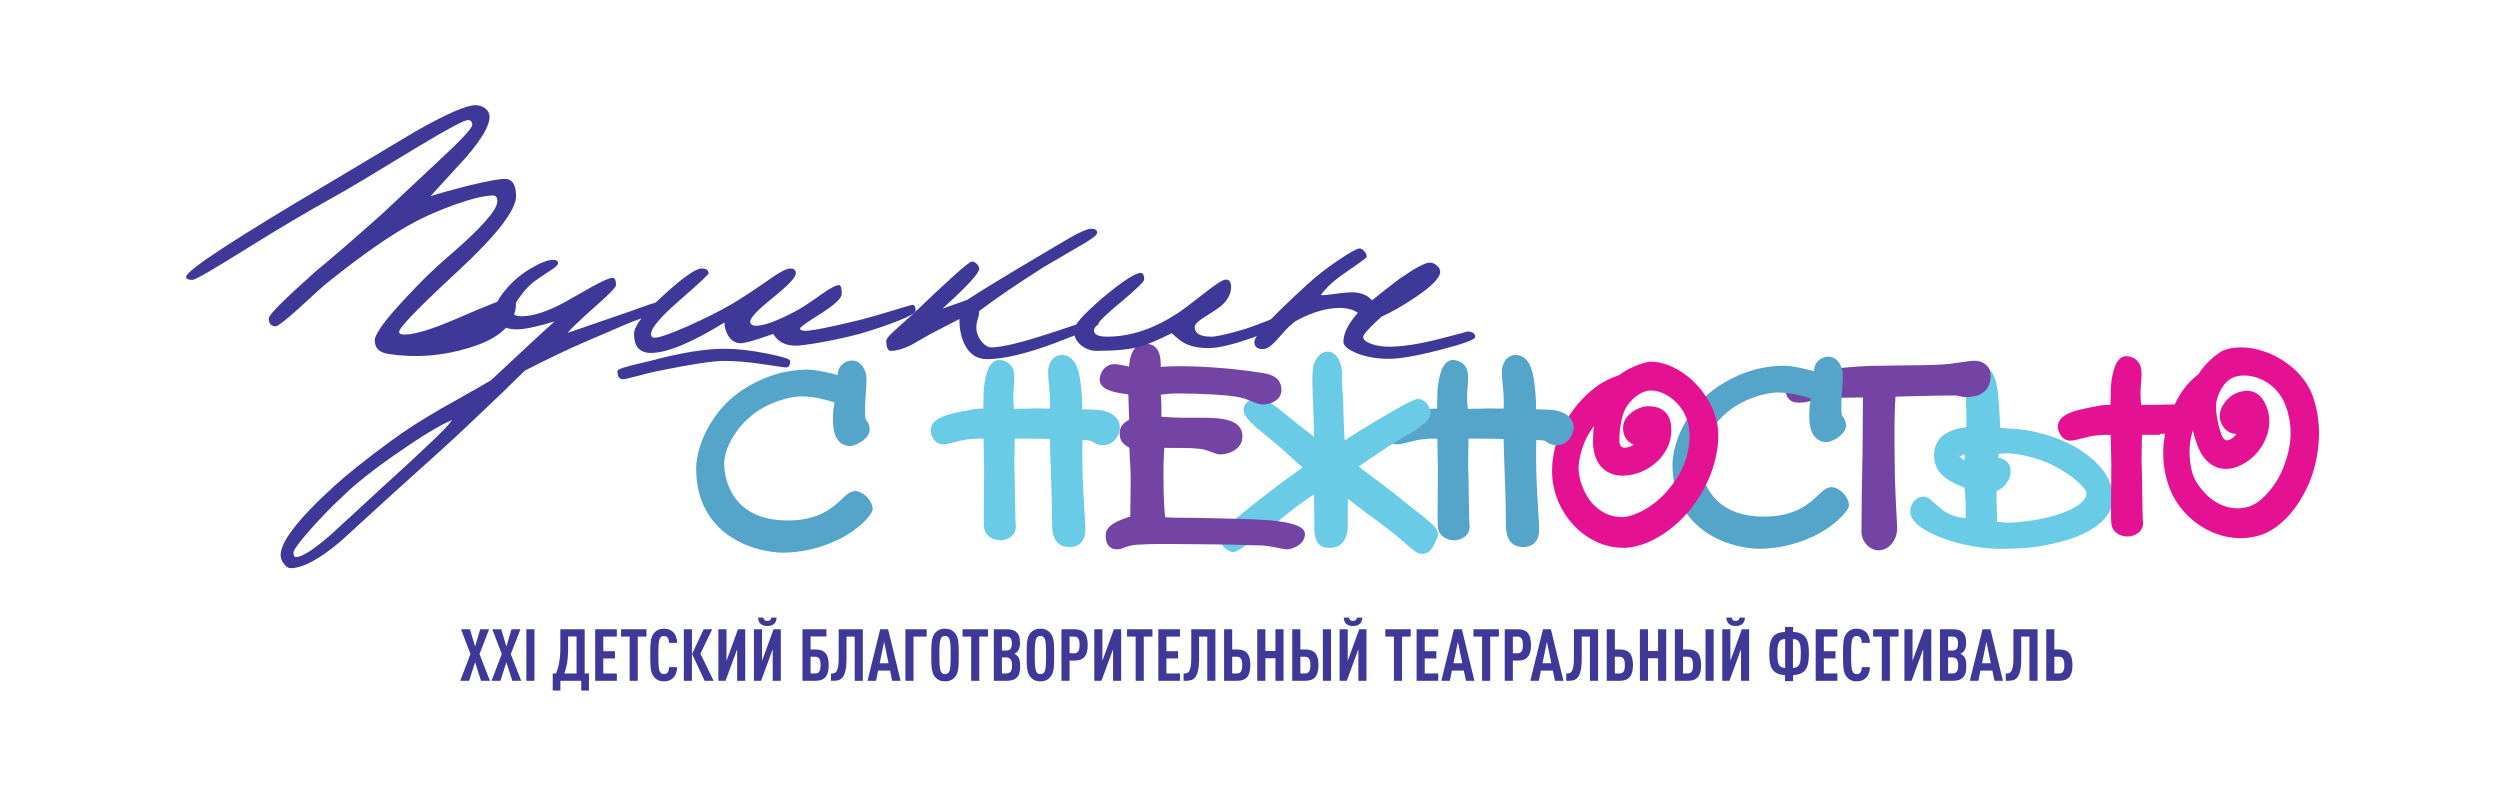 <svg width="309" height="99" viewBox="0 0 309 99" fill="none" xmlns="http://www.w3.org/2000/svg">
<path d="M59.455 84.146L58.72 81.855L57.986 84.146H56.886L58.148 80.844L56.983 77.776H58.085L58.72 79.906L59.356 77.776H60.458L59.266 80.844L60.556 84.146H59.455ZM63.322 84.146L62.587 81.855L61.854 84.146H60.753L62.015 80.844L60.851 77.776H61.953L62.587 79.906L63.224 77.776H64.326L63.135 80.844L64.423 84.146H63.322ZM65.058 77.776H66.061V84.146H65.058V77.776ZM71.263 78.671H70.216V80.407C70.216 81.551 70.045 82.447 69.75 83.242H71.263V78.671ZM71.844 85.354V84.146H69.266V85.354H68.317V83.242H68.729C69.06 82.401 69.257 81.418 69.257 80.156V77.776H72.266V83.242H72.794V85.354H71.844ZM73.564 84.146V77.776H76.241V78.68H74.567V80.487H76.008V81.39H74.567V83.242H76.241V84.146H73.564ZM78.828 78.68V84.146H77.825V78.68H76.759V77.776H79.902V78.68H78.828ZM83.17 83.815C82.883 84.083 82.551 84.217 82.069 84.217C81.477 84.217 81.093 83.985 80.832 83.672C80.412 83.171 80.368 82.473 80.368 80.961C80.368 79.449 80.412 78.751 80.832 78.25C81.093 77.937 81.477 77.705 82.069 77.705C82.551 77.705 82.9 77.848 83.187 78.116C83.51 78.411 83.68 78.895 83.698 79.458H82.695C82.686 79.226 82.65 78.993 82.544 78.841C82.454 78.698 82.31 78.608 82.069 78.608C81.826 78.608 81.683 78.707 81.594 78.85C81.397 79.153 81.371 79.798 81.371 80.961C81.371 82.124 81.397 82.769 81.594 83.072C81.683 83.215 81.826 83.314 82.069 83.314C82.31 83.314 82.454 83.224 82.544 83.081C82.65 82.92 82.686 82.688 82.695 82.455H83.698C83.68 83.028 83.492 83.52 83.17 83.815ZM87.09 84.146L85.541 80.827L86.975 77.776H88.031L86.571 80.782L88.201 84.146H87.09ZM84.521 77.776H85.524V84.146H84.521V77.776ZM88.792 84.146V77.776H89.795V81.677L91.218 77.776H92.113V84.146H91.111V80.246L89.678 84.146H88.792ZM94.844 77.374C94.252 77.374 93.724 77.123 93.698 76.336H94.369C94.387 76.64 94.593 76.747 94.844 76.747C95.094 76.747 95.3 76.64 95.318 76.336H95.989C95.963 77.123 95.434 77.374 94.844 77.374ZM93.187 84.146V77.776H94.19V81.677L95.613 77.776H96.508V84.146H95.507V80.246L94.073 84.146H93.187ZM100.752 81.175H100.188V83.242H100.752C101.29 83.242 101.423 82.849 101.423 82.204C101.423 81.561 101.29 81.175 100.752 81.175ZM100.788 84.146H99.185V77.776H102.149V78.671H100.188V80.272H100.788C101.943 80.272 102.426 80.872 102.426 82.204C102.426 83.537 101.943 84.146 100.788 84.146ZM105.641 84.146V78.68H104.629V81.427C104.629 83.877 103.904 84.146 103.008 84.146H102.712V83.242H102.802C103.259 83.242 103.662 83.118 103.662 81.31V77.776H106.644V84.146H105.641ZM109.275 79.315L108.729 81.981H109.822L109.275 79.315ZM110.269 84.146L110.009 82.884H108.532L108.282 84.146H107.224L108.791 77.776H109.767L111.316 84.146H110.269ZM112.91 78.68V84.146H111.907V77.776H114.539V78.68H112.91ZM117.287 78.85C117.197 78.707 117.045 78.608 116.804 78.608C116.562 78.608 116.419 78.707 116.329 78.85C116.141 79.153 116.105 79.798 116.105 80.961C116.105 82.124 116.141 82.769 116.329 83.072C116.419 83.215 116.562 83.314 116.804 83.314C117.045 83.314 117.197 83.215 117.287 83.072C117.475 82.769 117.502 82.124 117.502 80.961C117.502 79.798 117.475 79.153 117.287 78.85ZM118.039 83.672C117.78 83.985 117.394 84.217 116.804 84.217C116.213 84.217 115.827 83.985 115.568 83.672C115.147 83.162 115.102 82.473 115.102 80.961C115.102 79.449 115.147 78.76 115.568 78.25C115.827 77.937 116.213 77.705 116.804 77.705C117.394 77.705 117.78 77.937 118.039 78.25C118.469 78.751 118.505 79.449 118.505 80.961C118.505 82.473 118.469 83.171 118.039 83.672ZM121.038 78.68V84.146H120.036V78.68H118.97V77.776H122.113V78.68H121.038ZM124.324 81.257H123.84V83.242H124.324C124.861 83.242 125.085 82.992 125.085 82.249C125.085 81.543 124.861 81.257 124.324 81.257ZM124.342 78.68H123.84V80.407H124.342C124.861 80.407 125.067 80.147 125.067 79.539C125.067 78.912 124.861 78.68 124.342 78.68ZM125.676 83.743C125.408 84.012 125.022 84.146 124.423 84.146H122.837V77.776H124.432C125.022 77.776 125.408 77.901 125.667 78.17C125.963 78.465 126.07 78.787 126.07 79.476C126.07 79.932 125.998 80.281 125.703 80.586C125.614 80.676 125.506 80.755 125.371 80.809C125.506 80.871 125.631 80.952 125.72 81.041C126.016 81.346 126.087 81.731 126.087 82.321C126.087 83.072 125.981 83.43 125.676 83.743ZM129.077 78.85C128.988 78.707 128.836 78.608 128.595 78.608C128.352 78.608 128.209 78.707 128.12 78.85C127.932 79.153 127.895 79.798 127.895 80.961C127.895 82.124 127.932 82.769 128.12 83.072C128.209 83.215 128.352 83.314 128.595 83.314C128.836 83.314 128.988 83.215 129.077 83.072C129.265 82.769 129.293 82.124 129.293 80.961C129.293 79.798 129.265 79.153 129.077 78.85ZM129.83 83.672C129.57 83.985 129.185 84.217 128.595 84.217C128.003 84.217 127.618 83.985 127.358 83.672C126.938 83.162 126.892 82.473 126.892 80.961C126.892 79.449 126.938 78.76 127.358 78.25C127.618 77.937 128.003 77.705 128.595 77.705C129.185 77.705 129.57 77.937 129.83 78.25C130.259 78.751 130.295 79.449 130.295 80.961C130.295 82.473 130.259 83.171 129.83 83.672ZM132.766 78.68H132.202V80.747H132.766C133.303 80.747 133.437 80.361 133.437 79.718C133.437 79.073 133.303 78.68 132.766 78.68ZM132.801 81.65H132.202V84.146H131.199V77.776H132.801C133.957 77.776 134.44 78.385 134.44 79.718C134.44 81.051 133.957 81.65 132.801 81.65ZM135.254 84.146V77.776H136.257V81.677L137.68 77.776H138.577V84.146H137.574V80.246L136.14 84.146H135.254ZM141.37 78.68V84.146H140.367V78.68H139.302V77.776H142.444V78.68H141.37ZM143.169 84.146V77.776H145.845V78.68H144.172V80.487H145.613V81.39H144.172V83.242H145.845V84.146H143.169ZM149.221 84.146V78.68H148.208V81.427C148.208 83.877 147.483 84.146 146.588 84.146H146.292V83.242H146.383C146.84 83.242 147.242 83.118 147.242 81.31V77.776H150.223V84.146H149.221ZM152.864 81.175H152.3V83.242H152.864C153.401 83.242 153.536 82.849 153.536 82.204C153.536 81.561 153.401 81.175 152.864 81.175ZM152.9 84.146H151.297V77.776H152.3V80.272H152.9C154.055 80.272 154.539 80.872 154.539 82.204C154.539 83.537 154.055 84.146 152.9 84.146ZM157.644 84.146V81.363H156.4V84.146H155.397V77.776H156.4V80.46H157.644V77.776H158.647V84.146H157.644ZM163.509 77.776H164.512V84.146H163.509V77.776ZM161.288 81.175H160.724V83.242H161.288C161.825 83.242 161.96 82.849 161.96 82.204C161.96 81.56 161.825 81.175 161.288 81.175ZM161.324 84.146H159.721V77.776H160.724V80.272H161.324C162.479 80.272 162.963 80.872 162.963 82.204C162.963 83.537 162.479 84.146 161.324 84.146ZM167.233 77.374C166.642 77.374 166.114 77.123 166.086 76.336H166.758C166.776 76.64 166.982 76.747 167.233 76.747C167.483 76.747 167.69 76.64 167.707 76.336H168.379C168.351 77.123 167.824 77.374 167.233 77.374ZM165.576 84.146V77.776H166.579V81.677L168.003 77.776H168.898V84.146H167.895V80.246L166.463 84.146H165.576ZM173.294 78.68V84.146H172.291V78.68H171.224V77.776H174.368V78.68H173.294ZM175.093 84.146V77.776H177.769V78.68H176.096V80.487H177.537V81.39H176.096V83.242H177.769V84.146H175.093ZM180.196 79.315L179.65 81.981H180.742L180.196 79.315ZM181.19 84.146L180.931 82.884H179.453L179.202 84.146H178.145L179.712 77.776H180.688L182.237 84.146H181.19ZM184.189 78.68V84.146H183.186V78.68H182.12V77.776H185.263V78.68H184.189ZM187.554 78.68H186.991V80.747H187.554C188.092 80.747 188.226 80.361 188.226 79.718C188.226 79.073 188.092 78.68 187.554 78.68ZM187.59 81.65H186.991V84.146H185.988V77.776H187.59C188.745 77.776 189.229 78.385 189.229 79.718C189.229 81.051 188.745 81.65 187.59 81.65ZM191.198 79.315L190.652 81.981H191.744L191.198 79.315ZM192.192 84.146L191.933 82.884H190.456L190.204 84.146H189.148L190.715 77.776H191.691L193.24 84.146H192.192ZM196.516 84.146V78.68H195.504V81.427C195.504 83.877 194.779 84.146 193.884 84.146H193.588V83.242H193.678C194.134 83.242 194.537 83.118 194.537 81.31V77.776H197.519V84.146H196.516ZM200.159 81.175H199.596V83.242H200.159C200.697 83.242 200.831 82.849 200.831 82.204C200.831 81.561 200.697 81.175 200.159 81.175ZM200.195 84.146H198.593V77.776H199.596V80.272H200.195C201.35 80.272 201.834 80.872 201.834 82.204C201.834 83.537 201.35 84.146 200.195 84.146ZM204.94 84.146V81.363H203.695V84.146H202.692V77.776H203.695V80.46H204.94V77.776H205.943V84.146H204.94ZM210.804 77.776H211.807V84.146H210.804V77.776ZM208.584 81.175H208.02V83.242H208.584C209.121 83.242 209.255 82.849 209.255 82.204C209.255 81.56 209.121 81.175 208.584 81.175ZM208.62 84.146H207.017V77.776H208.02V80.272H208.62C209.774 80.272 210.258 80.872 210.258 82.204C210.258 83.537 209.774 84.146 208.62 84.146ZM214.528 77.374C213.938 77.374 213.409 77.123 213.382 76.336H214.053C214.071 76.64 214.278 76.747 214.528 76.747C214.778 76.747 214.985 76.64 215.003 76.336H215.674C215.647 77.123 215.118 77.374 214.528 77.374ZM212.871 84.146V77.776H213.874V81.677L215.297 77.776H216.194V84.146H215.191V80.246L213.757 84.146H212.871ZM221.609 78.975V82.562C222.46 82.526 222.576 81.972 222.576 80.773C222.576 79.575 222.46 79.011 221.609 78.975ZM220.643 78.975C219.801 79.011 219.684 79.575 219.684 80.773C219.684 81.972 219.801 82.526 220.643 82.562V78.975ZM221.627 83.44V84.191H220.625V83.44C218.968 83.376 218.681 82.339 218.681 80.773C218.681 79.153 218.995 78.17 220.625 78.107V77.49H221.627V78.107C223.31 78.17 223.579 79.226 223.579 80.773C223.579 82.312 223.31 83.376 221.627 83.44ZM224.421 84.146V77.776H227.097V78.68H225.423V80.487H226.865V81.39H225.423V83.242H227.097V84.146H224.421ZM230.598 83.815C230.311 84.083 229.98 84.217 229.496 84.217C228.905 84.217 228.521 83.985 228.261 83.672C227.84 83.171 227.796 82.473 227.796 80.961C227.796 79.449 227.84 78.751 228.261 78.25C228.521 77.937 228.905 77.705 229.496 77.705C229.98 77.705 230.329 77.848 230.616 78.116C230.938 78.411 231.108 78.895 231.126 79.458H230.123C230.114 79.226 230.079 78.993 229.971 78.841C229.882 78.698 229.738 78.608 229.496 78.608C229.255 78.608 229.111 78.707 229.022 78.85C228.825 79.153 228.799 79.798 228.799 80.961C228.799 82.124 228.825 82.769 229.022 83.072C229.111 83.215 229.255 83.314 229.496 83.314C229.738 83.314 229.882 83.224 229.971 83.081C230.079 82.92 230.114 82.688 230.123 82.455H231.126C231.108 83.028 230.92 83.52 230.598 83.815ZM233.588 78.68V84.146H232.585V78.68H231.52V77.776H234.663V78.68H233.588ZM235.387 84.146V77.776H236.39V81.677L237.813 77.776H238.709V84.146H237.706V80.246L236.273 84.146H235.387ZM241.269 81.257H240.785V83.242H241.269C241.806 83.242 242.03 82.992 242.03 82.249C242.03 81.543 241.806 81.257 241.269 81.257ZM241.287 78.68H240.785V80.407H241.287C241.806 80.407 242.012 80.147 242.012 79.539C242.012 78.912 241.806 78.68 241.287 78.68ZM242.621 83.743C242.352 84.012 241.967 84.146 241.368 84.146H239.782V77.776H241.377C241.967 77.776 242.352 77.901 242.612 78.17C242.908 78.465 243.015 78.787 243.015 79.476C243.015 79.932 242.944 80.281 242.648 80.586C242.558 80.676 242.451 80.755 242.317 80.809C242.451 80.871 242.576 80.952 242.666 81.041C242.962 81.346 243.033 81.731 243.033 82.321C243.033 83.072 242.926 83.43 242.621 83.743ZM245.521 79.315L244.975 81.981H246.067L245.521 79.315ZM246.515 84.146L246.256 82.884H244.778L244.527 84.146H243.471L245.038 77.776H246.014L247.563 84.146H246.515ZM250.84 84.146V78.68H249.827V81.427C249.827 83.877 249.102 84.146 248.207 84.146H247.911V83.242H248.001C248.457 83.242 248.86 83.118 248.86 81.31V77.776H251.842V84.146H250.84ZM254.484 81.175H253.919V83.242H254.484C255.019 83.242 255.155 82.849 255.155 82.204C255.155 81.561 255.019 81.175 254.484 81.175ZM254.519 84.146H252.916V77.776H253.919V80.272H254.519C255.673 80.272 256.157 80.872 256.157 82.204C256.157 83.537 255.673 84.146 254.519 84.146Z" fill="#3E3898"/>
<path d="M259.638 57.763C260.592 58.883 261.167 60.153 261.167 61.553C261.167 62.843 260.469 63.931 259.391 64.808C258.238 65.745 256.628 66.445 255.022 66.877V66.876C251.823 67.76 249.666 67.799 247.923 67.831H247.902C246.668 67.88 245.22 67.76 243.804 67.51C242.407 67.264 241.011 66.886 239.853 66.415V66.417C238.857 66.041 238.011 65.589 237.403 65.148C236.583 64.554 236.109 63.883 236.109 63.282C236.109 62.813 236.253 62.354 236.525 62.006C236.824 61.624 237.253 61.382 237.793 61.382C238.229 61.382 238.591 61.711 239.078 62.156C239.518 62.559 240.125 63.113 240.666 63.407C241.567 63.855 242.266 63.977 242.955 64.048C242.968 63.709 242.968 63.267 242.968 62.787H242.971C242.957 62.237 242.926 61.629 242.887 61.065C242.867 60.775 242.846 60.504 242.823 60.271L242.771 60.251C241.313 59.669 239.044 58.764 239.044 56.305C239.044 53.597 241.47 53.015 243.032 52.786C243.055 52.314 243.05 51.879 243.042 51.389L243.03 50.501C243.03 49.877 242.987 49.235 242.948 48.662C242.897 47.884 242.853 47.213 242.917 46.786L242.924 46.753L242.926 46.741L242.93 46.731C243.021 46.276 243.279 45.866 243.62 45.59C243.991 45.29 244.468 45.134 244.967 45.217C245.979 45.361 246.496 46.278 246.761 47.431C246.96 48.301 247.026 49.318 247.074 50.122H247.075C247.109 50.546 247.146 51.186 247.179 51.81C247.201 52.193 247.221 52.569 247.243 52.894C247.477 52.901 247.692 52.918 247.923 52.937C248.172 52.958 248.441 52.982 248.666 52.989H248.677C249.791 53.039 250.969 53.219 252.136 53.518V53.522C253.297 53.818 254.457 54.229 255.546 54.742L255.563 54.752C257.177 55.558 258.625 56.572 259.638 57.763ZM257.085 62.269C257.574 61.876 257.891 61.43 257.891 60.935C257.891 60.657 257.458 60.132 256.778 59.522C255.953 58.782 254.811 58.021 253.588 57.432C252.646 56.976 251.579 56.623 250.593 56.387C249.464 56.117 248.456 55.996 247.872 56.04H247.854L247.571 56.056H247.563C247.396 56.064 247.215 56.072 247.04 56.09C247.026 56.231 247.013 56.389 246.999 56.552L246.997 56.572L247.055 56.585C247.451 56.662 247.812 56.801 248.103 57.109C248.421 57.447 248.58 57.895 248.489 58.532L248.486 58.542C248.418 58.977 248.254 59.471 247.855 59.929C247.596 60.224 247.247 60.496 246.769 60.709V60.935L246.77 61.708C246.774 61.937 246.781 62.177 246.797 62.419L246.801 62.478C246.801 62.849 246.807 63.068 246.812 63.289C246.821 63.667 246.831 64.053 246.831 64.238V64.466C247.207 64.539 247.655 64.593 248.329 64.593C248.763 64.593 249.896 64.527 251.242 64.317C252.105 64.183 253.066 63.986 254.001 63.705C255.161 63.356 256.317 62.884 257.085 62.269ZM242.815 56.891C242.827 56.646 242.837 56.394 242.838 56.15C242.788 56.166 242.735 56.185 242.676 56.208C242.508 56.292 242.352 56.348 242.198 56.401C242.271 56.509 242.379 56.616 242.516 56.715C242.606 56.78 242.706 56.839 242.815 56.891ZM242.098 56.15C242.104 56.216 242.128 56.285 242.168 56.352L242.15 56.289L242.094 56.13L242.098 56.15ZM242.091 56.105L242.094 56.13L242.15 56.289C242.107 56.128 242.056 55.88 242.091 56.105Z" fill="#69CBE5"/>
<path d="M214.406 52.577C214.421 52.625 214.43 52.666 214.43 52.601C214.43 52.586 214.42 52.585 214.406 52.577Z" fill="#28292C"/>
<path d="M224.394 52.537L224.393 52.529L224.38 52.524L224.362 52.521C224.31 52.522 224.34 52.527 224.394 52.537Z" fill="#6F52AB"/>
<path d="M257.561 52.631C257.409 52.717 257.322 52.772 257.322 52.822L257.323 52.827C257.377 52.785 257.456 52.718 257.561 52.631Z" fill="#28292C"/>
<path d="M262.346 52.573L262.345 52.572C262.345 52.586 262.346 52.593 262.346 52.573Z" fill="#7462B5"/>
<path fill-rule="evenodd" clip-rule="evenodd" d="M241.795 45.729C242.638 45.729 243.321 46.411 243.321 47.253C243.321 48.094 242.638 48.776 241.795 48.776C240.953 48.776 240.271 48.094 240.271 47.253C240.271 46.411 240.953 45.729 241.795 45.729Z" fill="#3E3898"/>
<path d="M245.446 45.067C245.804 45.373 246.048 45.809 246.048 46.396C246.048 47.433 245.689 48.077 245.151 48.492C244.657 48.874 244.079 48.996 243.513 49.059V49.06C242.908 49.132 242.527 49.043 242.155 48.956C241.994 48.919 241.836 48.882 241.676 48.882C240.809 48.882 238.75 48.91 236.937 48.951C235.953 48.972 235.003 49 234.288 49.028C234.127 51.07 234.154 54.028 234.181 57.108V57.166L234.185 57.169C234.185 59.51 234.35 62.542 234.436 64.136C234.47 64.753 234.493 65.174 234.493 65.257C234.493 65.984 234.262 66.625 233.905 67.1C233.471 67.678 232.847 68.02 232.191 68.02C231.628 68.02 231.072 67.73 230.676 67.285C230.317 66.879 230.074 66.329 230.074 65.75C230.074 65.133 230.086 63.298 230.117 60.896C230.138 59.431 230.164 57.844 230.201 56.407L230.22 54.538C230.239 52.708 230.254 51.164 230.259 49.129C229.536 49.131 228.701 49.138 227.968 49.155C226.795 49.185 225.632 49.244 224.901 49.359L224.902 49.361C224.507 49.43 224.228 49.489 223.977 49.541C223.218 49.7 222.659 49.818 221.983 49.742C221.407 49.693 221.043 49.353 220.842 48.897C220.705 48.588 220.659 48.215 220.686 47.897H220.687C220.759 46.718 221.757 46.514 223.442 46.172C223.782 46.103 224.16 46.027 224.648 45.913C225.235 45.767 226.635 45.559 228.321 45.407C229.612 45.291 231.057 45.206 232.407 45.206V45.209C233.552 45.178 234.705 45.168 235.8 45.159C237.833 45.141 239.667 45.126 241.017 44.967V44.968C241.374 44.919 241.854 44.85 242.267 44.791C243.137 44.668 243.688 44.589 244.086 44.589C244.529 44.589 245.052 44.731 245.446 45.067Z" fill="#7444A4"/>
<path d="M227.889 61.021C228.253 61.421 228.533 61.946 228.533 62.478C228.533 63.093 226.727 65.151 223.77 66.456C222.068 67.207 219.952 67.795 217.562 67.831L217.549 67.835C215.756 67.835 212.158 67.224 209.604 64.774C207.939 63.177 206.719 60.829 206.719 57.416C206.719 55.927 207.268 53.937 208.388 52.031C209.31 50.46 210.625 48.93 212.343 47.771L212.357 47.764C213.384 47.096 214.569 46.46 215.92 45.989C217.288 45.514 218.817 45.207 220.515 45.207C221.544 45.207 223.058 45.572 224.211 45.873C224.217 45.764 224.23 45.649 224.251 45.529H224.252C224.301 45.169 224.463 44.861 224.707 44.618C224.942 44.383 225.258 44.211 225.611 44.124L225.665 44.114L225.702 44.106L225.726 44.103C226.356 44.004 226.845 44.258 227.202 44.689L227.204 44.688C227.462 45 227.633 45.417 227.718 45.819C227.733 45.891 227.744 45.951 227.75 45.982L227.753 46.029C227.799 46.483 227.749 47.211 227.692 48.039C227.616 49.172 227.524 50.515 227.653 51.279V51.285C227.663 51.35 227.716 51.422 227.763 51.487C227.971 51.773 228.163 52.036 228.163 52.601C228.163 53.108 227.833 53.554 227.413 53.899C226.905 54.318 226.089 54.655 225.86 54.655C224.845 54.655 224.257 54.139 223.926 53.347C223.679 52.76 223.619 52.037 223.619 51.304H223.623C223.605 50.495 223.705 49.895 223.787 49.401L223.812 49.255C223.346 49.1 222.713 48.918 222 48.771V48.77C221.279 48.621 220.481 48.511 219.712 48.511C218.976 48.511 217.86 48.712 216.672 49.147C215.709 49.498 214.709 50 213.837 50.669L213.834 50.672C212.749 51.489 211.831 52.551 211.184 53.665C210.549 54.757 210.18 55.887 210.18 56.86C210.18 57.896 210.514 60.337 212.396 62.032C213.561 63.078 215.34 63.852 218.043 63.852C221.936 63.852 223.687 62.185 224.709 61.211C225.284 60.664 225.697 60.271 226.302 60.217L226.382 60.209H226.385C226.84 60.209 227.462 60.552 227.889 61.021Z" fill="#55A4C9"/>
<path d="M209.829 47.677C211.328 49.324 212.381 51.508 212.381 53.774C212.381 55.411 212.036 57.027 211.468 58.527C210.836 60.195 209.923 61.725 208.903 62.987L208.896 62.997C207.692 64.455 206.325 65.595 204.963 66.387C203.465 67.257 201.958 67.712 200.655 67.712C198.253 67.712 196.062 66.595 194.464 64.868C192.846 63.12 191.834 60.733 191.834 58.25C191.834 56.159 192.391 54.242 193.252 52.579C194.277 50.6 195.738 48.981 197.198 47.864L197.206 47.861C197.759 47.447 198.314 47.13 198.842 46.881C199.285 46.672 199.723 46.506 200.128 46.367C200.583 45.993 201.237 45.628 201.883 45.339C202.71 44.97 203.579 44.712 204.053 44.712C206.023 44.712 208.204 45.892 209.829 47.677ZM208.075 57.561C208.553 56.426 208.843 55.136 208.83 53.668C208.795 52.117 208.202 50.853 207.374 49.936C206.398 48.855 205.115 48.264 204.053 48.264C203.575 48.264 203.079 48.429 202.607 48.718C202.066 49.047 201.563 49.528 201.146 50.105L201.139 50.116C200.833 50.526 200.609 51.14 200.45 51.808C200.229 52.739 200.146 53.75 200.146 54.514L200.147 54.573V54.577C200.16 54.755 200.219 54.975 200.343 55.142C200.426 55.252 200.56 55.337 200.763 55.337L200.834 55.336H200.86C201.136 55.321 201.403 55.24 201.649 55.117C201.745 55.069 201.836 55.016 201.925 54.958C201.659 54.857 201.424 54.708 201.221 54.507L201.218 54.504C200.827 54.111 200.607 53.566 200.607 52.847C200.607 52.112 201.036 51.485 201.609 51.026C202.235 50.525 203.096 50.208 203.683 50.208C204.767 50.208 205.474 50.515 205.943 51.064C206.395 51.594 206.549 52.274 206.569 53.073V53.081L206.572 53.215L206.575 53.229C206.575 54.724 205.855 56.099 204.758 57.107C203.69 58.09 202.245 58.731 200.764 58.784H200.746L200.577 58.787L200.563 58.791C199.47 58.791 198.509 58.414 197.826 57.593C197.245 56.897 196.9 55.901 196.9 54.576C196.9 54.04 196.925 53.369 197.005 52.658C196.725 53.052 196.455 53.467 196.212 53.885C195.866 54.55 195.593 55.27 195.406 55.966C195.212 56.682 195.11 57.369 195.11 57.941C195.11 58.419 195.243 59.21 195.56 60.066C195.802 60.719 196.143 61.393 196.602 61.968L196.603 61.967C197.095 62.571 197.693 63.084 198.386 63.431C198.995 63.735 199.691 63.913 200.47 63.913C201.17 63.913 202.202 63.604 203.312 62.968C204.274 62.418 205.27 61.632 206.136 60.597L206.146 60.587C206.91 59.71 207.592 58.708 208.075 57.561Z" fill="#E41192"/>
<path d="M193.721 51.325C194.25 51.725 194.574 52.283 194.494 53.031L194.491 53.062C194.416 53.589 194.184 54.089 193.826 54.447L193.823 54.452C193.46 54.812 192.984 55.032 192.416 55.016V55.018C191.738 55.018 191.423 54.809 191.099 54.595C191.034 54.55 190.966 54.506 190.919 54.484C190.568 54.398 190.212 54.387 189.883 54.39C189.867 54.864 189.86 55.436 189.86 56.062C189.86 57.181 189.882 58.407 189.925 59.503C189.972 60.617 190.056 62.016 190.125 63.155C190.188 64.196 190.239 65.025 190.239 65.281H190.237C190.253 65.765 190.208 66.265 189.97 66.696C189.666 67.246 189.149 67.612 188.275 67.612C187.3 67.612 186.753 67.185 186.436 66.545C186.192 66.052 186.15 65.492 186.131 64.939L186.128 64.91C186.128 64.234 186.118 63.168 186.095 62.096C186.077 61.234 186.047 60.276 186.008 59.329C185.967 58.306 185.93 57.288 185.901 56.344C185.878 55.593 185.858 54.889 185.842 54.268C184.644 54.209 182.738 54.207 181.512 54.211L181.488 55.546C181.476 56.184 181.465 56.785 181.465 57.256H181.462C181.502 58.409 181.526 59.969 181.546 61.395C181.571 63.118 181.595 64.644 181.639 64.975L181.645 65.014L181.646 65.072L181.647 65.109V65.135C181.648 65.689 181.37 66.114 180.962 66.399C180.645 66.621 180.24 66.749 179.854 66.774H179.825L179.742 66.776L179.718 66.779C179.261 66.779 178.791 66.641 178.431 66.385C178.039 66.105 177.77 65.699 177.729 65.174C177.667 64.558 177.685 62.893 177.705 61.03C177.714 60.192 177.724 59.292 177.724 57.996H177.727C177.713 57.105 177.697 56.299 177.681 55.545L177.653 54.227C177.537 54.219 177.421 54.214 177.305 54.213C176.927 54.205 176.524 54.227 176.062 54.27L176.039 54.274C175.389 54.318 174.729 54.489 174.161 54.638C173.572 54.791 173.059 54.925 172.611 54.925C172.141 54.925 171.776 54.67 171.52 54.335C171.268 54.002 171.112 53.515 171.112 53.243C171.112 51.611 173.383 51.167 175.31 50.792L175.866 50.682L175.867 50.683C176.55 50.531 177.081 50.505 177.624 50.498L177.628 50.331C177.644 49.809 177.662 49.203 177.662 48.612C177.662 48.287 177.698 47.864 177.763 47.428H177.764C177.85 46.86 177.989 46.25 178.17 45.773L178.171 45.775C178.461 45.014 178.921 44.487 179.589 44.487L179.66 44.49L179.697 44.494C180.08 44.524 180.454 44.665 180.753 44.899C181.054 45.136 181.283 45.468 181.378 45.877L181.384 45.917C181.502 46.553 181.466 46.981 181.414 47.597C181.384 47.957 181.347 48.387 181.337 48.877V48.88C181.32 49.489 181.372 50.083 181.424 50.536C181.749 50.539 182.138 50.526 182.571 50.514C183.114 50.498 183.715 50.479 184.198 50.479C184.373 50.479 184.72 50.487 185.025 50.494C185.346 50.501 185.603 50.508 185.842 50.491C185.852 50.33 185.861 50.152 185.864 49.959C185.873 49.532 185.863 49.029 185.822 48.494H185.823L185.778 48.029C185.7 47.256 185.633 46.598 185.633 45.895C185.633 45.486 185.771 44.981 186.023 44.602L186.022 44.601C186.307 44.174 186.731 43.873 187.287 43.873C188.321 43.873 188.922 44.559 189.278 45.577C189.534 46.312 189.653 47.241 189.735 48.145H189.736C189.835 49.069 189.861 49.961 189.865 50.59L190.462 50.606C190.952 50.619 191.476 50.632 191.877 50.667L191.895 50.671C192.518 50.737 193.22 50.941 193.721 51.321V51.325Z" fill="#55A4C9"/>
<path d="M175.163 63.256C177.313 64.941 178.125 65.578 177.571 66.628L177.55 66.676H177.549C177.2 67.508 176.798 68.459 175.751 68.459C175.208 68.459 174.759 68.069 173.917 67.337C173.162 66.68 172.005 65.675 170.242 64.395L170.243 64.394C169.253 63.687 168.236 62.904 167.338 62.214L166.594 61.643C166.577 62.71 166.584 63.828 166.586 64.405L166.587 64.735L166.592 64.738C166.592 65.595 166.476 66.264 166.163 66.77C165.771 67.405 165.177 67.718 164.289 67.718C163.303 67.718 162.81 67.276 162.574 66.394C162.43 65.853 162.437 65.148 162.453 64.213H162.45C162.45 63.627 162.443 63.231 162.435 62.81C162.425 62.257 162.415 61.666 162.413 61.096L162.117 61.297C161.352 61.82 160.566 62.356 159.829 62.942L159.83 62.943C158.826 63.764 156.753 65.393 155.141 66.597C153.881 67.536 152.799 68.242 152.425 68.242H152.318L152.204 68.215C151.824 68.119 151.445 67.841 151.177 67.513C150.901 67.174 150.71 66.741 150.71 66.344C150.71 65.967 151.876 64.814 153.449 63.527C154.767 62.45 156.453 61.118 157.904 60.03C158.631 59.486 159.157 59.11 159.647 58.76C160.135 58.41 160.588 58.086 160.992 57.781C160.811 57.622 160.612 57.448 160.397 57.257C159.887 56.804 159.087 56.076 158.082 55.155L158.081 55.157C157.565 54.726 157.168 54.403 156.797 54.099C155.08 52.702 153.707 51.583 153.707 50.693L153.71 50.625C153.749 50.117 154.041 49.732 154.455 49.472C154.796 49.259 155.239 49.131 155.644 49.105L155.645 49.123C156.331 49.149 157.402 50.012 158.714 51.07C159.27 51.519 159.872 52.004 160.399 52.415L160.411 52.423C161.151 53.018 161.847 53.564 162.417 53.996C162.392 52.792 162.359 51.314 162.299 49.833L162.263 48.962C162.191 47.222 162.162 46.521 162.303 45.396L162.313 45.329C162.389 44.95 162.596 44.468 162.885 44.111C163.198 43.726 163.619 43.453 164.134 43.453C164.665 43.453 165.21 43.855 165.533 44.563C165.721 44.971 165.859 45.52 165.878 46.161V46.186L165.876 46.658V46.661C165.872 47.364 165.871 47.684 166 49.294V49.333C166.019 49.83 166.037 50.403 166.054 50.97C166.091 52.224 166.13 53.455 166.199 54.423C167.295 53.724 168.877 52.725 170.163 51.974V51.975L170.275 51.91C172.177 50.782 174.647 49.318 175.226 49.318C175.73 49.318 176.106 49.562 176.373 49.889C176.673 50.258 176.818 50.8 176.818 51.063C176.818 52.071 175.117 53.077 173.344 54.127C172.756 54.475 172.159 54.827 171.64 55.163L171.639 55.161C170.712 55.765 169.772 56.394 168.946 56.964C168.581 57.215 168.24 57.453 167.934 57.673C168.428 58.056 169.048 58.519 169.728 59.026C170.582 59.663 171.529 60.371 172.448 61.086L172.466 61.104C173.563 62.003 174.454 62.702 175.163 63.256Z" fill="#69CBE5"/>
<path d="M151.402 64.088C156.059 64.185 161.289 64.294 161.289 65.998C161.289 66.591 160.978 67.038 160.563 67.353C160.092 67.712 159.413 67.897 159.079 67.897C158.821 67.897 158.445 67.82 157.97 67.725C157.303 67.588 156.397 67.403 155.556 67.403C154.948 67.403 154.211 67.379 153.364 67.351C152.346 67.319 151.145 67.279 149.316 67.279C148.768 67.279 147.696 67.267 146.624 67.256C144.821 67.236 143.019 67.215 141.566 67.276L141.272 67.288H141.269C140.693 67.309 140.069 67.332 139.57 67.485L139.52 67.499L139.491 67.506C139.309 67.542 139.124 67.616 138.962 67.679C138.619 67.813 138.333 67.924 137.934 67.89L137.933 67.893C137.358 67.846 137.017 67.569 136.815 67.091C136.694 66.802 136.663 66.489 136.663 66.121C136.663 65.335 137.37 64.773 138.29 64.362C138.736 64.163 139.236 63.989 139.696 63.843C139.704 63.262 139.716 62.462 139.727 61.694V61.691C139.74 60.879 139.753 60.108 139.753 59.392C139.753 58.358 139.69 57.276 139.639 56.389C139.615 55.993 139.595 55.634 139.582 55.338C138.976 54.986 138.443 54.651 138.396 53.693C138.349 52.685 138.882 52.263 139.561 51.881C139.55 51.391 139.528 50.787 139.508 50.186C139.491 49.671 139.473 49.158 139.459 48.742L139.375 48.731C137.907 48.531 135.758 48.24 135.929 46.756L135.932 46.727C136.012 46.189 136.243 45.729 136.623 45.412C137.003 45.096 137.489 44.948 138.075 45.031V45.032C138.468 45.075 138.796 45.148 139.119 45.219C139.26 45.25 139.402 45.282 139.548 45.309C139.564 45.064 139.592 44.804 139.644 44.545H139.643C139.729 44.055 139.882 43.603 140.113 43.255L140.112 43.254C140.408 42.809 140.815 42.529 141.345 42.494H141.35C142.949 42.393 143.381 43.462 143.458 44.694C143.472 44.913 143.471 45.132 143.466 45.346C144.017 45.31 144.678 45.268 145.361 45.268V45.271C146.039 45.256 146.759 45.265 147.494 45.287C148.261 45.311 149.014 45.35 149.739 45.396H149.747C150.801 45.467 151.827 45.561 152.761 45.662C153.817 45.777 154.762 45.904 155.512 46.023C156.186 46.11 156.781 46.201 157.269 46.438C157.967 46.775 158.385 47.306 158.385 48.217C158.385 48.845 158.045 49.298 157.553 49.597C157.115 49.863 156.536 49.993 156.051 49.993C155.678 49.993 155.301 49.84 154.812 49.641C154.316 49.441 153.665 49.176 152.935 49.053C152.143 48.921 151.065 48.823 149.934 48.755C148.526 48.672 147.01 48.634 145.855 48.634L145.838 48.631C144.899 48.612 144.112 48.697 143.472 48.79L143.493 49.011C143.529 49.441 143.555 49.923 143.555 50.44H143.55L143.549 50.871V50.874C143.548 51.139 143.547 51.337 143.555 51.511C143.993 51.544 144.521 51.576 145.086 51.6C145.792 51.628 146.553 51.644 147.262 51.631H147.276L147.785 51.63C150.541 51.621 153.564 51.611 153.564 53.958C153.564 54.676 153.195 55.229 152.652 55.61C152.131 55.974 151.434 56.167 150.798 56.167C150.501 56.167 150.198 56.05 149.808 55.899C149.415 55.746 148.887 55.541 148.347 55.48H148.339C147.32 55.352 145.967 55.356 144.121 55.359H143.907C143.884 55.669 143.865 55.997 143.851 56.328C143.818 57.031 143.802 57.801 143.802 58.465C143.802 60.323 143.839 61.599 143.894 62.526C143.928 63.093 143.971 63.544 144.014 63.925C144.593 63.983 145.432 63.989 146.499 63.997C147.309 64.003 148.244 64.009 149.279 64.04C149.963 64.058 150.676 64.074 151.402 64.088Z" fill="#7444A4"/>
<path d="M137.634 51.325C138.161 51.725 138.487 52.283 138.407 53.031L138.403 53.062C138.329 53.589 138.096 54.089 137.738 54.447L137.735 54.452C137.374 54.812 136.897 55.032 136.328 55.016V55.018C135.65 55.018 135.335 54.809 135.012 54.595C134.946 54.55 134.878 54.506 134.831 54.484C134.481 54.398 134.126 54.387 133.795 54.39C133.78 54.864 133.772 55.436 133.772 56.062C133.772 57.181 133.794 58.407 133.838 59.503C133.884 60.617 133.969 62.016 134.038 63.155C134.1 64.196 134.151 65.025 134.151 65.281H134.149C134.166 65.765 134.12 66.265 133.882 66.696C133.579 67.246 133.06 67.612 132.188 67.612C131.212 67.612 130.665 67.185 130.348 66.545C130.105 66.052 130.061 65.492 130.044 64.939L130.04 64.91C130.04 64.234 130.03 63.168 130.007 62.096C129.988 61.234 129.959 60.276 129.92 59.329C129.879 58.306 129.842 57.288 129.814 56.344C129.79 55.593 129.77 54.889 129.755 54.268C128.556 54.209 126.65 54.207 125.425 54.211L125.4 55.546C125.388 56.184 125.377 56.785 125.377 57.256H125.374C125.414 58.409 125.438 59.969 125.458 61.395C125.484 63.118 125.507 64.644 125.551 64.975L125.557 65.014L125.558 65.072L125.559 65.109V65.135C125.56 65.689 125.282 66.114 124.874 66.399C124.557 66.621 124.151 66.749 123.767 66.774H123.738L123.654 66.776L123.63 66.779C123.173 66.779 122.704 66.641 122.343 66.385C121.951 66.105 121.682 65.699 121.642 65.174C121.58 64.558 121.597 62.893 121.617 61.03C121.626 60.192 121.636 59.292 121.636 57.996H121.64C121.625 57.105 121.608 56.299 121.593 55.545L121.565 54.227C121.449 54.219 121.334 54.214 121.217 54.213C120.839 54.205 120.436 54.227 119.974 54.27L119.952 54.274C119.301 54.318 118.642 54.489 118.074 54.638C117.484 54.791 116.972 54.925 116.524 54.925C116.053 54.925 115.688 54.67 115.433 54.335C115.18 54.002 115.025 53.515 115.025 53.243C115.025 51.611 117.295 51.167 119.222 50.792L119.778 50.682V50.683C120.462 50.531 120.994 50.505 121.536 50.498L121.541 50.331C121.556 49.809 121.574 49.203 121.574 48.612C121.574 48.287 121.611 47.864 121.675 47.428H121.676C121.762 46.86 121.901 46.25 122.082 45.773L122.083 45.775C122.373 45.014 122.834 44.487 123.5 44.487L123.572 44.49L123.608 44.494C123.992 44.524 124.366 44.665 124.665 44.899C124.967 45.136 125.196 45.468 125.29 45.877L125.297 45.917C125.414 46.553 125.378 46.981 125.327 47.597C125.296 47.957 125.259 48.387 125.249 48.877V48.88C125.232 49.489 125.285 50.083 125.337 50.536C125.662 50.539 126.051 50.526 126.483 50.514C127.026 50.498 127.627 50.479 128.11 50.479C128.286 50.479 128.633 50.487 128.937 50.494C129.259 50.501 129.514 50.508 129.755 50.491C129.765 50.33 129.773 50.152 129.777 49.959C129.786 49.532 129.776 49.029 129.735 48.494H129.736L129.69 48.029C129.612 47.256 129.546 46.598 129.546 45.895C129.546 45.486 129.683 44.981 129.935 44.602V44.601C130.219 44.174 130.643 43.873 131.199 43.873C132.233 43.873 132.835 44.559 133.189 45.577C133.446 46.312 133.565 47.241 133.647 48.145H133.649C133.748 49.069 133.772 49.961 133.778 50.59L134.375 50.606C134.864 50.619 135.389 50.632 135.789 50.667L135.807 50.671C136.431 50.737 137.132 50.941 137.634 51.321V51.325Z" fill="#69CBE5"/>
<path d="M107.218 61.501C107.581 61.901 107.861 62.426 107.861 62.958C107.861 63.573 106.056 65.632 103.099 66.936C101.397 67.688 99.281 68.275 96.891 68.311L96.877 68.316C95.084 68.316 91.487 67.704 88.933 65.255C87.267 63.657 86.047 61.309 86.047 57.897C86.047 56.407 86.597 54.417 87.715 52.511C88.638 50.94 89.954 49.41 91.672 48.251L91.686 48.244C92.712 47.577 93.898 46.94 95.249 46.469C96.616 45.993 98.145 45.687 99.843 45.687C100.873 45.687 102.385 46.052 103.538 46.353C103.545 46.243 103.558 46.129 103.579 46.009H103.58C103.629 45.649 103.792 45.341 104.035 45.098C104.271 44.862 104.587 44.691 104.939 44.604L104.994 44.594L105.03 44.586L105.055 44.583C105.684 44.484 106.174 44.738 106.53 45.169L106.532 45.168C106.791 45.48 106.962 45.897 107.046 46.298C107.061 46.371 107.073 46.432 107.079 46.462L107.082 46.509C107.126 46.963 107.078 47.691 107.021 48.519C106.944 49.652 106.852 50.995 106.982 51.758V51.765C106.992 51.83 107.044 51.902 107.092 51.967C107.3 52.253 107.49 52.516 107.49 53.081C107.49 53.589 107.162 54.035 106.742 54.379C106.234 54.798 105.417 55.135 105.188 55.135C104.173 55.135 103.585 54.619 103.254 53.827C103.008 53.239 102.947 52.517 102.947 51.784H102.95C102.932 50.975 103.033 50.375 103.116 49.881L103.139 49.735C102.674 49.58 102.04 49.399 101.329 49.251V49.25C100.607 49.101 99.809 48.991 99.039 48.991C98.304 48.991 97.189 49.192 95.999 49.627C95.037 49.978 94.037 50.48 93.166 51.148L93.163 51.152C92.076 51.97 91.16 53.031 90.513 54.145C89.878 55.237 89.509 56.368 89.509 57.341C89.509 58.376 89.844 60.816 91.725 62.512C92.889 63.559 94.668 64.332 97.371 64.332C101.264 64.332 103.015 62.665 104.038 61.691C104.611 61.145 105.026 60.752 105.631 60.697L105.711 60.689H105.713C106.169 60.689 106.791 61.032 107.218 61.501Z" fill="#55A4C9"/>
<path d="M282.351 57.45L282.344 57.465C281.891 58.733 281.23 59.817 280.52 60.666C279.699 61.648 278.838 62.294 278.181 62.537C277.452 62.806 276.737 62.881 276.06 62.806C275.29 62.722 274.551 62.449 273.88 62.053L273.879 62.054C273.249 61.673 272.694 61.16 272.241 60.631C271.646 59.938 271.247 59.241 271.082 58.793C270.883 58.258 270.74 57.578 270.672 56.839C270.607 56.121 270.612 55.353 270.707 54.608L270.706 54.607C270.79 54.132 270.897 53.649 271.024 53.183C271.196 53.877 271.406 54.515 271.592 55.017C272.052 56.26 272.721 57.074 273.509 57.527C274.434 58.06 275.465 58.08 276.49 57.701L276.502 57.692L276.66 57.631L276.677 57.625C278.048 57.061 279.18 55.959 279.841 54.667C280.519 53.342 280.718 51.802 280.198 50.401L280.191 50.389L280.141 50.263L280.138 50.256C279.841 49.514 279.462 48.93 278.853 48.589C278.224 48.238 277.453 48.193 276.437 48.569C275.885 48.772 275.189 49.369 274.775 50.055C274.396 50.685 274.214 51.421 274.469 52.111C274.719 52.785 275.113 53.221 275.616 53.453L275.621 53.454C275.88 53.573 276.153 53.632 276.437 53.634C276.374 53.718 276.307 53.8 276.233 53.878C276.045 54.079 275.823 54.248 275.569 54.357L275.546 54.366L275.479 54.392C275.288 54.463 275.133 54.431 275.018 54.355C274.843 54.242 274.712 54.055 274.638 53.893L274.636 53.889L274.615 53.834C274.35 53.117 274.076 52.141 273.96 51.191C273.877 50.509 273.875 49.855 274.018 49.365L274.022 49.353C274.212 48.666 274.517 48.04 274.909 47.546C275.252 47.111 275.661 46.783 276.11 46.618C277.105 46.25 278.514 46.36 279.804 47.036C280.899 47.609 281.893 48.589 282.466 50.031C282.987 51.403 283.163 52.713 283.108 53.944C283.054 55.186 282.763 56.364 282.351 57.45ZM285.833 48.899C285.046 46.775 283.3 45.091 281.321 44.066C279.178 42.955 276.722 42.604 274.877 43.287C274.431 43.452 273.706 43.995 273.057 44.627C272.553 45.121 272.067 45.691 271.77 46.199C271.437 46.47 271.085 46.778 270.741 47.127C270.332 47.544 269.922 48.033 269.547 48.613L269.542 48.619C269.275 49.041 269.022 49.501 268.789 49.986C267.508 50.012 266.004 50.041 265.804 50.048C265.371 50.06 264.983 50.072 264.658 50.07C264.606 49.617 264.553 49.022 264.57 48.413V48.41C264.58 47.92 264.617 47.49 264.647 47.131C264.699 46.515 264.736 46.086 264.618 45.45L264.61 45.41C264.517 45.001 264.288 44.669 263.985 44.433C263.687 44.198 263.314 44.057 262.929 44.028V44.027L262.892 44.024L262.821 44.02C262.155 44.02 261.695 44.547 261.404 45.308H261.403C261.222 45.784 261.082 46.394 260.996 46.962C260.931 47.398 260.895 47.82 260.895 48.146C260.895 48.737 260.877 49.342 260.862 49.864L260.857 50.031C260.315 50.039 259.783 50.064 259.099 50.217V50.215L258.543 50.325C256.616 50.701 254.346 51.144 254.346 52.776C254.346 53.048 254.501 53.536 254.754 53.868C255.01 54.204 255.374 54.459 255.845 54.459C256.293 54.459 256.805 54.325 257.395 54.172C257.963 54.023 258.622 53.852 259.273 53.807L259.295 53.804C259.758 53.761 260.16 53.738 260.538 53.746C260.655 53.748 260.771 53.753 260.885 53.761L260.914 55.078C260.93 55.833 260.945 56.638 260.96 57.53H260.957C260.957 58.826 260.947 59.725 260.938 60.563C260.918 62.426 260.901 64.092 260.963 64.707C261.003 65.233 261.272 65.638 261.663 65.918C262.025 66.176 262.494 66.313 262.951 66.313L262.976 66.309L263.059 66.307H263.088C263.473 66.283 263.877 66.155 264.195 65.933C264.603 65.648 264.88 65.223 264.88 64.668V64.644L264.879 64.605L264.878 64.547L264.872 64.508C264.827 64.177 264.804 62.652 264.779 60.929C264.758 59.502 264.735 57.942 264.695 56.789H264.697C264.697 56.318 264.709 55.717 264.721 55.079L264.746 53.744C265.364 53.743 266.153 53.743 266.94 53.749C266.941 53.588 267.241 53.589 267.599 53.623C267.551 53.882 267.51 54.144 267.478 54.408C267.246 56.267 267.39 58.259 268.116 60.219C268.978 62.547 270.756 64.435 272.88 65.515C274.979 66.58 277.422 66.868 279.675 66.036C280.898 65.584 282.152 64.635 283.254 63.301C284.257 62.085 285.142 60.542 285.767 58.758L285.769 58.746C286.289 57.208 286.613 55.458 286.627 53.673C286.639 52.07 286.401 50.434 285.833 48.899Z" fill="#E41192"/>
<path d="M63.783 37.421C63.783 39.96 61.863 41.813 58.02 42.98C54.701 44.007 51.368 44.264 48.02 43.752C46.885 43.579 46.318 43.023 46.318 42.082C46.318 41.313 47.54 39.616 49.985 36.993C51.935 34.883 53.682 33.173 55.225 31.86C59.388 28.297 61.469 25.973 61.469 24.89C61.469 24.406 61.294 24.162 60.945 24.162C59.927 24.162 58.326 24.547 56.142 25.318C54.424 25.944 52.925 26.587 51.645 27.242C48.733 28.725 45.008 31.291 40.467 34.94C40.059 35.255 38.821 36.367 36.755 38.276C35.212 39.645 34.324 40.328 34.092 40.328C33.508 40.328 33.218 40.002 33.218 39.345C33.218 38.917 35.139 36.993 38.981 33.572C40.933 31.975 43.668 29.608 47.191 26.472C49.577 24.248 51.964 22.01 54.352 19.757C57.03 17.277 58.369 15.838 58.369 15.439C58.369 15.039 58.194 14.839 57.845 14.839C57.379 14.839 55.298 15.951 51.601 18.175C46.273 21.426 42.883 23.45 41.426 24.248C37.905 26.215 34.382 28.297 30.86 30.493C26.493 33.229 24.136 34.598 23.786 34.598C23.262 34.598 23 34.47 23 34.214C23 33.444 28.938 29.552 40.816 22.538C44.308 20.456 47.817 18.361 51.339 16.251C55.152 14.085 57.626 13 58.763 13C59.227 13 59.636 13.136 59.986 13.406C60.335 13.678 60.508 14.027 60.508 14.454C60.508 15.538 59.533 17.206 57.583 19.458C56.127 21.055 54.673 22.652 53.216 24.248C54.265 23.906 55.793 23.479 57.802 22.965C60.188 22.395 61.716 22.109 62.386 22.109C63.317 22.109 63.783 22.823 63.783 24.248C63.783 25.988 61.374 29.088 56.558 33.55C51.738 38.012 49.331 40.5 49.331 41.014C49.331 41.242 49.548 41.355 49.985 41.355C51.266 41.355 53.45 40.686 56.535 39.345C60.319 37.692 62.473 36.864 62.998 36.864C63.522 36.864 63.783 37.051 63.783 37.421Z" fill="#3E3898"/>
<path d="M55.88 51.919C54.395 52.518 51.978 53.986 48.632 56.325C46.186 58.035 44.235 59.574 42.779 60.944C41.12 62.483 39.621 64.015 38.282 65.54C36.943 67.067 36.273 67.986 36.273 68.3C36.273 68.669 36.376 68.856 36.579 68.856C37.337 68.856 38.778 67.929 40.902 66.076C43.056 64.079 45.226 62.084 47.408 60.089C50.233 57.522 52.022 55.868 52.779 55.127C54.526 53.502 55.559 52.433 55.88 51.919ZM82.516 37.891C82.516 38.091 81.918 38.404 80.725 38.832C78.804 39.516 77.727 39.916 77.493 40.03C75.631 40.828 73.789 41.619 71.97 42.404C70.151 43.188 67.785 44.32 64.874 45.803C63.36 47.314 61.032 49.552 57.889 52.518C56.433 53.914 53.347 56.722 48.632 60.944C46.478 62.911 44.323 64.878 42.169 66.845C39.52 69.098 37.438 70.224 35.924 70.224C35.663 70.224 35.408 70.074 35.16 69.775C34.913 69.475 34.76 69.169 34.702 68.856C34.47 67.23 36.667 64.307 41.296 60.089C42.926 58.604 45.255 56.751 48.281 54.528C50.057 53.216 52.14 51.877 54.526 50.507C58.223 48.425 60.276 47.258 60.683 47.001C61.642 46.117 63.142 44.72 65.181 42.809C66.025 42.012 67.145 40.985 68.542 39.731C66.359 40.386 64.788 40.714 63.826 40.714C63.157 40.714 62.56 40.572 62.036 40.286C61.367 39.944 61.032 39.473 61.032 38.875C61.032 37.934 61.585 36.837 62.691 35.581C63.506 34.641 64.496 33.829 65.661 33.144C66.825 32.459 67.727 32.117 68.368 32.117C68.775 32.117 68.979 32.26 68.979 32.546C68.979 32.746 68.614 33.072 67.887 33.529C66.84 34.214 66.155 34.685 65.835 34.94C65.252 35.426 64.685 36.067 64.132 36.864C63.579 37.663 63.303 38.163 63.303 38.361C63.303 38.847 63.695 39.089 64.481 39.089C65.85 39.089 67.582 38.532 69.677 37.421C70.784 36.794 71.89 36.167 72.996 35.54C74.422 34.741 75.325 34.341 75.704 34.341C75.994 34.341 76.14 34.641 76.14 35.24C76.14 35.497 75.296 36.367 73.608 37.849C71.687 39.559 70.536 40.657 70.158 41.142C71.73 40.601 74.175 39.76 77.493 38.619C78.308 38.334 79.132 38.041 79.961 37.742C80.79 37.442 81.395 37.293 81.773 37.293C82.267 37.293 82.516 37.492 82.516 37.891Z" fill="#3E3898"/>
<path d="M113.168 38.446C113.168 38.675 112.455 39.075 111.029 39.645C109.602 40.215 108.001 40.757 106.225 41.27C104.944 41.612 103.402 41.955 101.597 42.296C99.938 42.581 98.861 42.725 98.367 42.725C97.056 42.725 96.124 42.239 95.572 41.27C93.417 42.039 92.078 42.425 91.554 42.425C90.943 42.425 90.433 42.125 90.025 41.526C89.705 41.014 89.545 40.457 89.545 39.858C85.47 42.368 82.443 43.623 80.464 43.623C79.066 43.623 78.368 42.839 78.368 41.27C78.368 40.272 79.647 38.619 82.209 36.309C84.509 34.228 86.009 33.187 86.708 33.187C87.29 33.187 87.58 33.387 87.58 33.786C87.58 33.928 86.395 35.033 84.022 37.1C81.649 39.167 80.464 40.557 80.464 41.27C80.464 41.584 80.608 41.74 80.901 41.74C81.481 41.74 82.806 41.284 84.874 40.372C86.823 39.516 88.629 38.619 90.288 37.678C91.423 37.022 92.995 35.996 95.003 34.598C96.314 33.658 97.201 33.187 97.666 33.187C98.132 33.187 98.367 33.387 98.367 33.786C98.367 34.271 97.426 35.269 95.549 36.779C93.672 38.291 92.734 39.274 92.734 39.731C92.734 40.016 92.893 40.186 93.213 40.243C94.115 40.386 95.834 39.787 98.367 38.446C98.978 38.134 100.025 37.449 101.51 36.394C102.587 35.624 103.314 35.24 103.693 35.24C103.926 35.24 104.042 35.597 104.042 36.309C104.042 36.851 103.184 37.663 101.466 38.746C99.748 39.831 98.89 40.443 98.89 40.585C98.89 40.786 99.093 40.885 99.501 40.885C100.375 40.885 102.616 40.443 106.225 39.559C107.36 39.274 108.803 38.861 110.549 38.319C111.916 37.891 112.673 37.678 112.819 37.678C113.051 37.678 113.168 37.934 113.168 38.446ZM97.666 44.606C97.666 45.147 97.493 45.419 97.143 45.419C97.027 45.419 96.074 45.282 94.283 45.012C92.494 44.741 90.914 44.606 89.545 44.606C88.119 44.606 85.325 45.033 81.162 45.889C80.725 45.974 79.91 46.173 78.717 46.488C77.785 46.745 77.218 46.872 77.013 46.872C76.548 46.872 76.315 46.543 76.315 45.889C76.315 45.689 76.795 45.476 77.756 45.248C78.629 45.019 79.502 44.806 80.376 44.606C84.073 43.608 87.129 43.108 89.545 43.108C91.059 43.108 92.791 43.301 94.742 43.686C96.692 44.071 97.666 44.377 97.666 44.606Z" fill="#3E3898"/>
<path d="M135.787 40.03C135.787 40.257 133.968 41.056 130.328 42.425C126.806 43.736 124.026 44.392 121.989 44.392C120.794 44.392 119.893 43.822 119.282 42.682C118.815 41.798 118.583 40.714 118.583 39.431C117.854 39.802 116.646 40.43 114.958 41.313C114.144 41.77 113.342 42.225 112.557 42.682C111.596 43.137 110.781 43.366 110.112 43.366C109.734 43.366 109.544 42.938 109.544 42.082C109.544 41.884 109.923 41.441 110.679 40.757C111.348 40.157 112.033 39.545 112.732 38.917C117.302 34.528 119.762 32.331 120.112 32.331C120.344 32.331 120.554 32.431 120.744 32.632C120.933 32.831 121.028 33.03 121.028 33.229C121.028 33.771 119.513 35.411 116.487 38.149C117.273 37.863 118.277 37.505 119.5 37.079C121.305 35.91 124.346 34.057 128.626 31.519C129.849 30.807 131.056 30.094 132.251 29.38C133.561 28.64 134.433 28.269 134.869 28.269C135.364 28.269 135.612 28.44 135.612 28.782C135.612 29.067 134.84 29.637 133.298 30.493C130.65 32.032 129.237 32.859 129.062 32.973C125.686 35.111 123.008 36.937 121.028 38.447C121.028 38.761 120.97 39.089 120.853 39.431C120.737 39.773 120.679 40.115 120.679 40.457C120.679 41.084 120.882 41.655 121.29 42.168C121.697 42.682 122.105 42.938 122.513 42.938C123.823 42.938 126.296 42.339 129.936 41.142C133.399 40.002 135.103 39.431 135.045 39.431C135.54 39.431 135.787 39.631 135.787 40.03Z" fill="#3E3898"/>
<path d="M158.842 39.559C158.842 40.073 157.415 40.828 154.563 41.826C152.263 42.625 150.546 43.023 149.409 43.023C148.128 43.023 147.11 42.81 146.354 42.382C146.09 42.268 145.582 41.869 144.826 41.184C142.991 42.097 141.666 42.654 140.852 42.853C139.6 43.195 137.838 43.366 135.568 43.366C134.811 43.366 134.149 43.124 133.581 42.638C133.013 42.154 132.73 41.555 132.73 40.843C132.73 40.186 133.894 38.861 136.223 36.864C138.493 34.955 140.037 33.914 140.852 33.742C141.23 33.658 141.419 33.928 141.419 34.556C141.419 34.811 140.386 35.803 138.319 37.528C136.252 39.253 135.219 40.357 135.219 40.843C135.219 41.355 135.757 41.612 136.834 41.612C139.715 41.612 142.627 40.643 145.568 38.704C146.149 38.333 147.342 37.435 149.148 36.009C150.399 35.04 151.185 34.556 151.505 34.556C151.942 34.556 152.16 34.855 152.16 35.453C152.16 36.309 151.768 37.079 150.982 37.763C150.69 38.02 149.978 38.504 148.842 39.216C148.056 39.702 147.664 40.102 147.664 40.414C147.664 41.213 148.347 41.612 149.716 41.612C150.356 41.612 151.739 41.298 153.864 40.672C154.329 40.529 155.188 40.215 156.44 39.731C157.429 39.331 158.04 39.132 158.274 39.132C158.652 39.132 158.842 39.274 158.842 39.559Z" fill="#3E3898"/>
<path d="M182.333 41.655C182.333 41.968 180.898 42.496 178.032 43.237C175.164 43.978 173.047 44.349 171.678 44.349C170.165 44.349 168.847 44.12 167.727 43.666C166.605 43.209 166.045 42.739 166.045 42.254C166.045 41.198 166.642 40.002 167.836 38.661C167.253 38.263 166.511 38.062 165.609 38.062C164.007 38.062 162.261 38.561 160.369 39.559C159.787 39.874 159.016 40.601 158.055 41.741C157.268 42.682 156.615 43.152 156.09 43.152C155.392 43.152 155.041 42.853 155.041 42.254C155.041 41.484 157.24 39.104 161.635 35.111C162.684 34.142 163.935 33.166 165.391 32.182C166.846 31.198 167.733 30.706 168.054 30.706C168.229 30.706 168.418 30.821 168.623 31.048C168.825 31.277 168.927 31.505 168.927 31.733C168.927 31.847 168.024 32.517 166.221 33.742C164.881 34.655 163.891 35.567 163.251 36.479C163.484 36.509 164.109 36.452 165.129 36.309C166.147 36.167 166.919 36.11 167.443 36.138C168.373 36.223 169.087 36.551 169.582 37.122C170.31 36.523 171.417 35.652 172.901 34.513C174.879 33.144 176.146 32.459 176.7 32.459C177.02 32.459 177.318 32.581 177.595 32.824C177.871 33.066 178.011 33.315 178.011 33.573C178.011 34.314 176.99 35.368 174.953 36.737C173.382 37.792 171.985 38.59 170.762 39.132C169.247 40.5 168.49 41.342 168.49 41.655C168.49 41.968 168.81 42.247 169.452 42.488C170.091 42.732 170.834 42.853 171.678 42.853C173.308 42.853 175.361 42.539 177.835 41.912C180.309 41.284 181.46 40.971 181.285 40.971C181.984 40.971 182.333 41.198 182.333 41.655Z" fill="#3E3898"/>
</svg>
